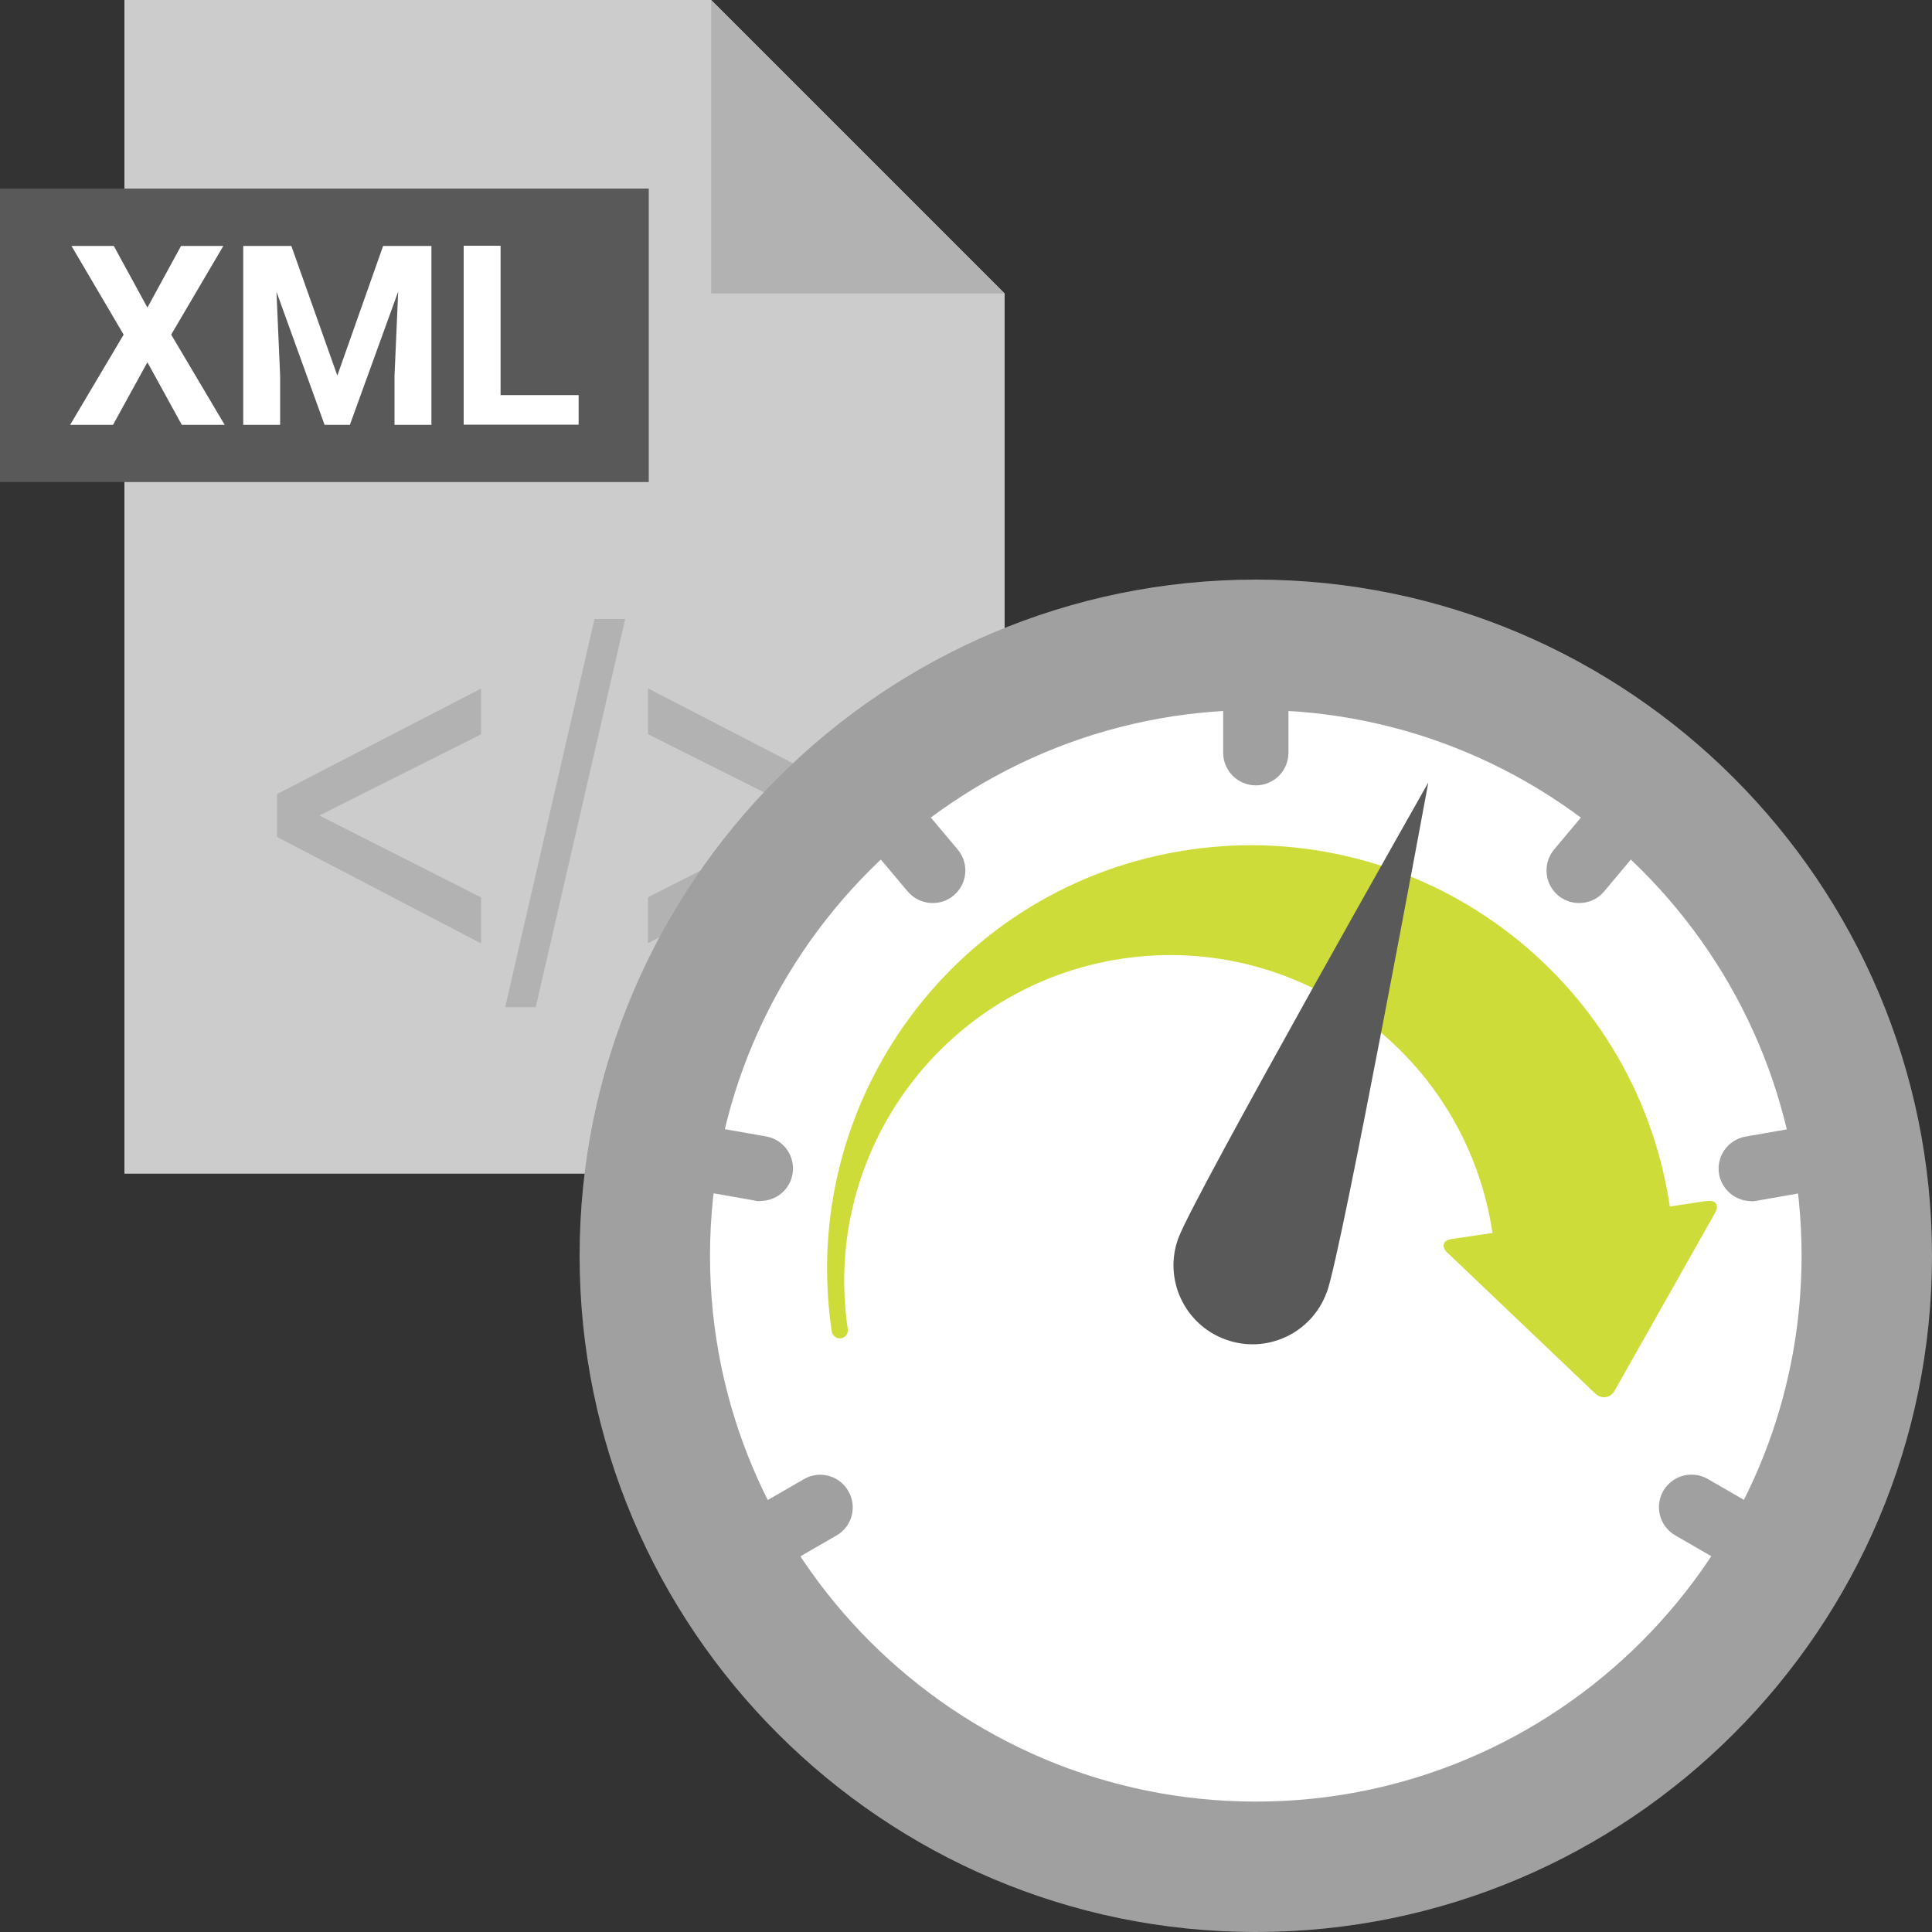 <?xml version="1.0" encoding="UTF-8"?>
<svg id="Vrstva_1" xmlns="http://www.w3.org/2000/svg" width="100" height="100" viewBox="0 0 100 100">
  <rect x="0" y="0" width="100" height="100" fill="#333333" stroke="none"/>
  <defs>
    <style>
      .cls-1 {
        fill: #cddc39;
      }

      .cls-1, .cls-2, .cls-3 {
        fill-rule: evenodd;
      }

      .cls-4, .cls-2 {
        fill: #fff;
      }

      .cls-5 {
        fill: none;
      }

      .cls-6 {
        fill: #b2b2b2;
      }

      .cls-7 {
        fill: #a0a0a0;
      }

      .cls-8, .cls-3 {
        fill: #595959;
      }

      .cls-9 {
        fill: #ccc;
      }
    </style>
  </defs>
  <g>
    <polygon class="cls-9" points="52 60.75 6.44 60.75 6.44 0 36.81 0 52 15.19 52 60.75"/>
    <rect class="cls-5" x="2.83" y="11.52" width="33.28" height="21.03"/>
    <g>
      <rect class="cls-8" y="9.76" width="33.58" height="15.19"/>
      <g>
        <path class="cls-4" d="M7.63,15.92l1.74-3.19h2.19l-2.7,4.59,2.77,4.67h-2.22l-1.78-3.24-1.78,3.24h-2.22l2.77-4.67-2.7-4.59h2.19l1.74,3.19Z"/>
        <path class="cls-4" d="M15.08,12.73l2.38,6.71,2.37-6.71h2.5v9.26h-1.91v-2.53l.19-4.37-2.5,6.9h-1.31l-2.49-6.89.19,4.36v2.53h-1.91v-9.26h2.49Z"/>
        <path class="cls-4" d="M25.9,20.45h4.05v1.53h-5.95v-9.26h1.91v7.72Z"/>
      </g>
    </g>
    <g>
      <path class="cls-6" d="M14.34,43.31v-2.21l10.56-5.46v2.37l-8.37,4.2,8.37,4.24v2.38l-10.56-5.51Z"/>
      <path class="cls-6" d="M26.15,52.13l4.62-20.09h1.59l-4.63,20.09h-1.58Z"/>
      <path class="cls-6" d="M44.1,43.31l-10.56,5.51v-2.38l8.37-4.24-8.37-4.2v-2.37l10.56,5.46v2.21Z"/>
    </g>
    <polygon class="cls-6" points="52 15.19 36.81 15.19 36.81 0 52 15.19"/>
  </g>
  <g>
    <path class="cls-2" d="M96.63,65c0,17.47-14.16,31.63-31.63,31.63s-31.63-14.16-31.63-31.63,14.16-31.63,31.63-31.63,31.63,14.16,31.63,31.63Z"/>
    <path class="cls-7" d="M65,100c-19.3,0-35-15.7-35-35s15.7-35,35-35,35,15.7,35,35-15.7,35-35,35ZM65,36.75c-15.58,0-28.25,12.67-28.25,28.25s12.67,28.25,28.25,28.25,28.25-12.67,28.25-28.25-12.67-28.25-28.25-28.25Z"/>
    <path class="cls-7" d="M65,40.65c-.93,0-1.69-.76-1.69-1.69v-4.52c0-.93.75-1.69,1.69-1.69s1.69.76,1.69,1.69v4.52c0,.93-.75,1.69-1.69,1.69Z"/>
    <path class="cls-7" d="M81.73,46.74c-.38,0-.77-.13-1.08-.39-.71-.6-.81-1.66-.21-2.38l2.9-3.46c.6-.71,1.66-.81,2.38-.21.71.6.81,1.66.21,2.38l-2.9,3.46c-.33.4-.81.6-1.29.6Z"/>
    <path class="cls-7" d="M90.64,62.17c-.8,0-1.51-.58-1.66-1.39-.16-.92.45-1.79,1.37-1.95l4.45-.78c.91-.16,1.79.45,1.95,1.37.16.92-.45,1.79-1.37,1.95l-4.45.78c-.1.02-.2.03-.29.03Z"/>
    <path class="cls-7" d="M91.46,81.96c-.29,0-.58-.07-.84-.23l-3.91-2.26c-.81-.47-1.08-1.5-.62-2.3.47-.81,1.5-1.08,2.3-.62l3.91,2.26c.81.47,1.08,1.5.62,2.3-.31.54-.88.84-1.46.84Z"/>
    <path class="cls-7" d="M48.27,46.74c-.48,0-.96-.21-1.29-.6l-2.91-3.46c-.6-.71-.51-1.78.21-2.38.71-.6,1.78-.51,2.38.21l2.91,3.46c.6.71.51,1.78-.21,2.38-.32.27-.7.39-1.08.39Z"/>
    <path class="cls-7" d="M39.36,62.17c-.1,0-.2,0-.29-.03l-4.45-.78c-.92-.16-1.53-1.04-1.37-1.95.16-.92,1.03-1.53,1.95-1.37l4.45.78c.92.16,1.53,1.04,1.37,1.95-.14.82-.86,1.39-1.66,1.39Z"/>
    <path class="cls-7" d="M38.54,81.96c-.58,0-1.15-.3-1.46-.84-.47-.81-.19-1.84.62-2.3l3.91-2.26c.81-.47,1.84-.19,2.3.62.47.81.19,1.84-.62,2.3l-3.91,2.26c-.27.15-.56.23-.84.23Z"/>
    <path class="cls-1" d="M88.35,62.16l-1.92.29c-1.78-11.98-12.94-20.24-24.92-18.46-11.98,1.78-20.24,12.94-18.46,24.92.03.23.25.39.48.36.23-.03.39-.25.35-.48-1.37-9.21,4.99-17.79,14.2-19.17,9.21-1.37,17.8,4.99,19.17,14.2l-2.11.31c-.46.07-.56.39-.22.71l7.64,7.28c.34.32.8.25,1.02-.15l5.19-9.19c.23-.4.04-.68-.42-.61Z"/>
    <path class="cls-3" d="M68.67,66.89c-.77,2.12-3.12,3.22-5.24,2.44-2.12-.77-3.22-3.12-2.44-5.24.77-2.12,12.94-23.59,12.94-23.59,0,0-4.48,24.26-5.25,26.38Z"/>
  </g>
</svg>